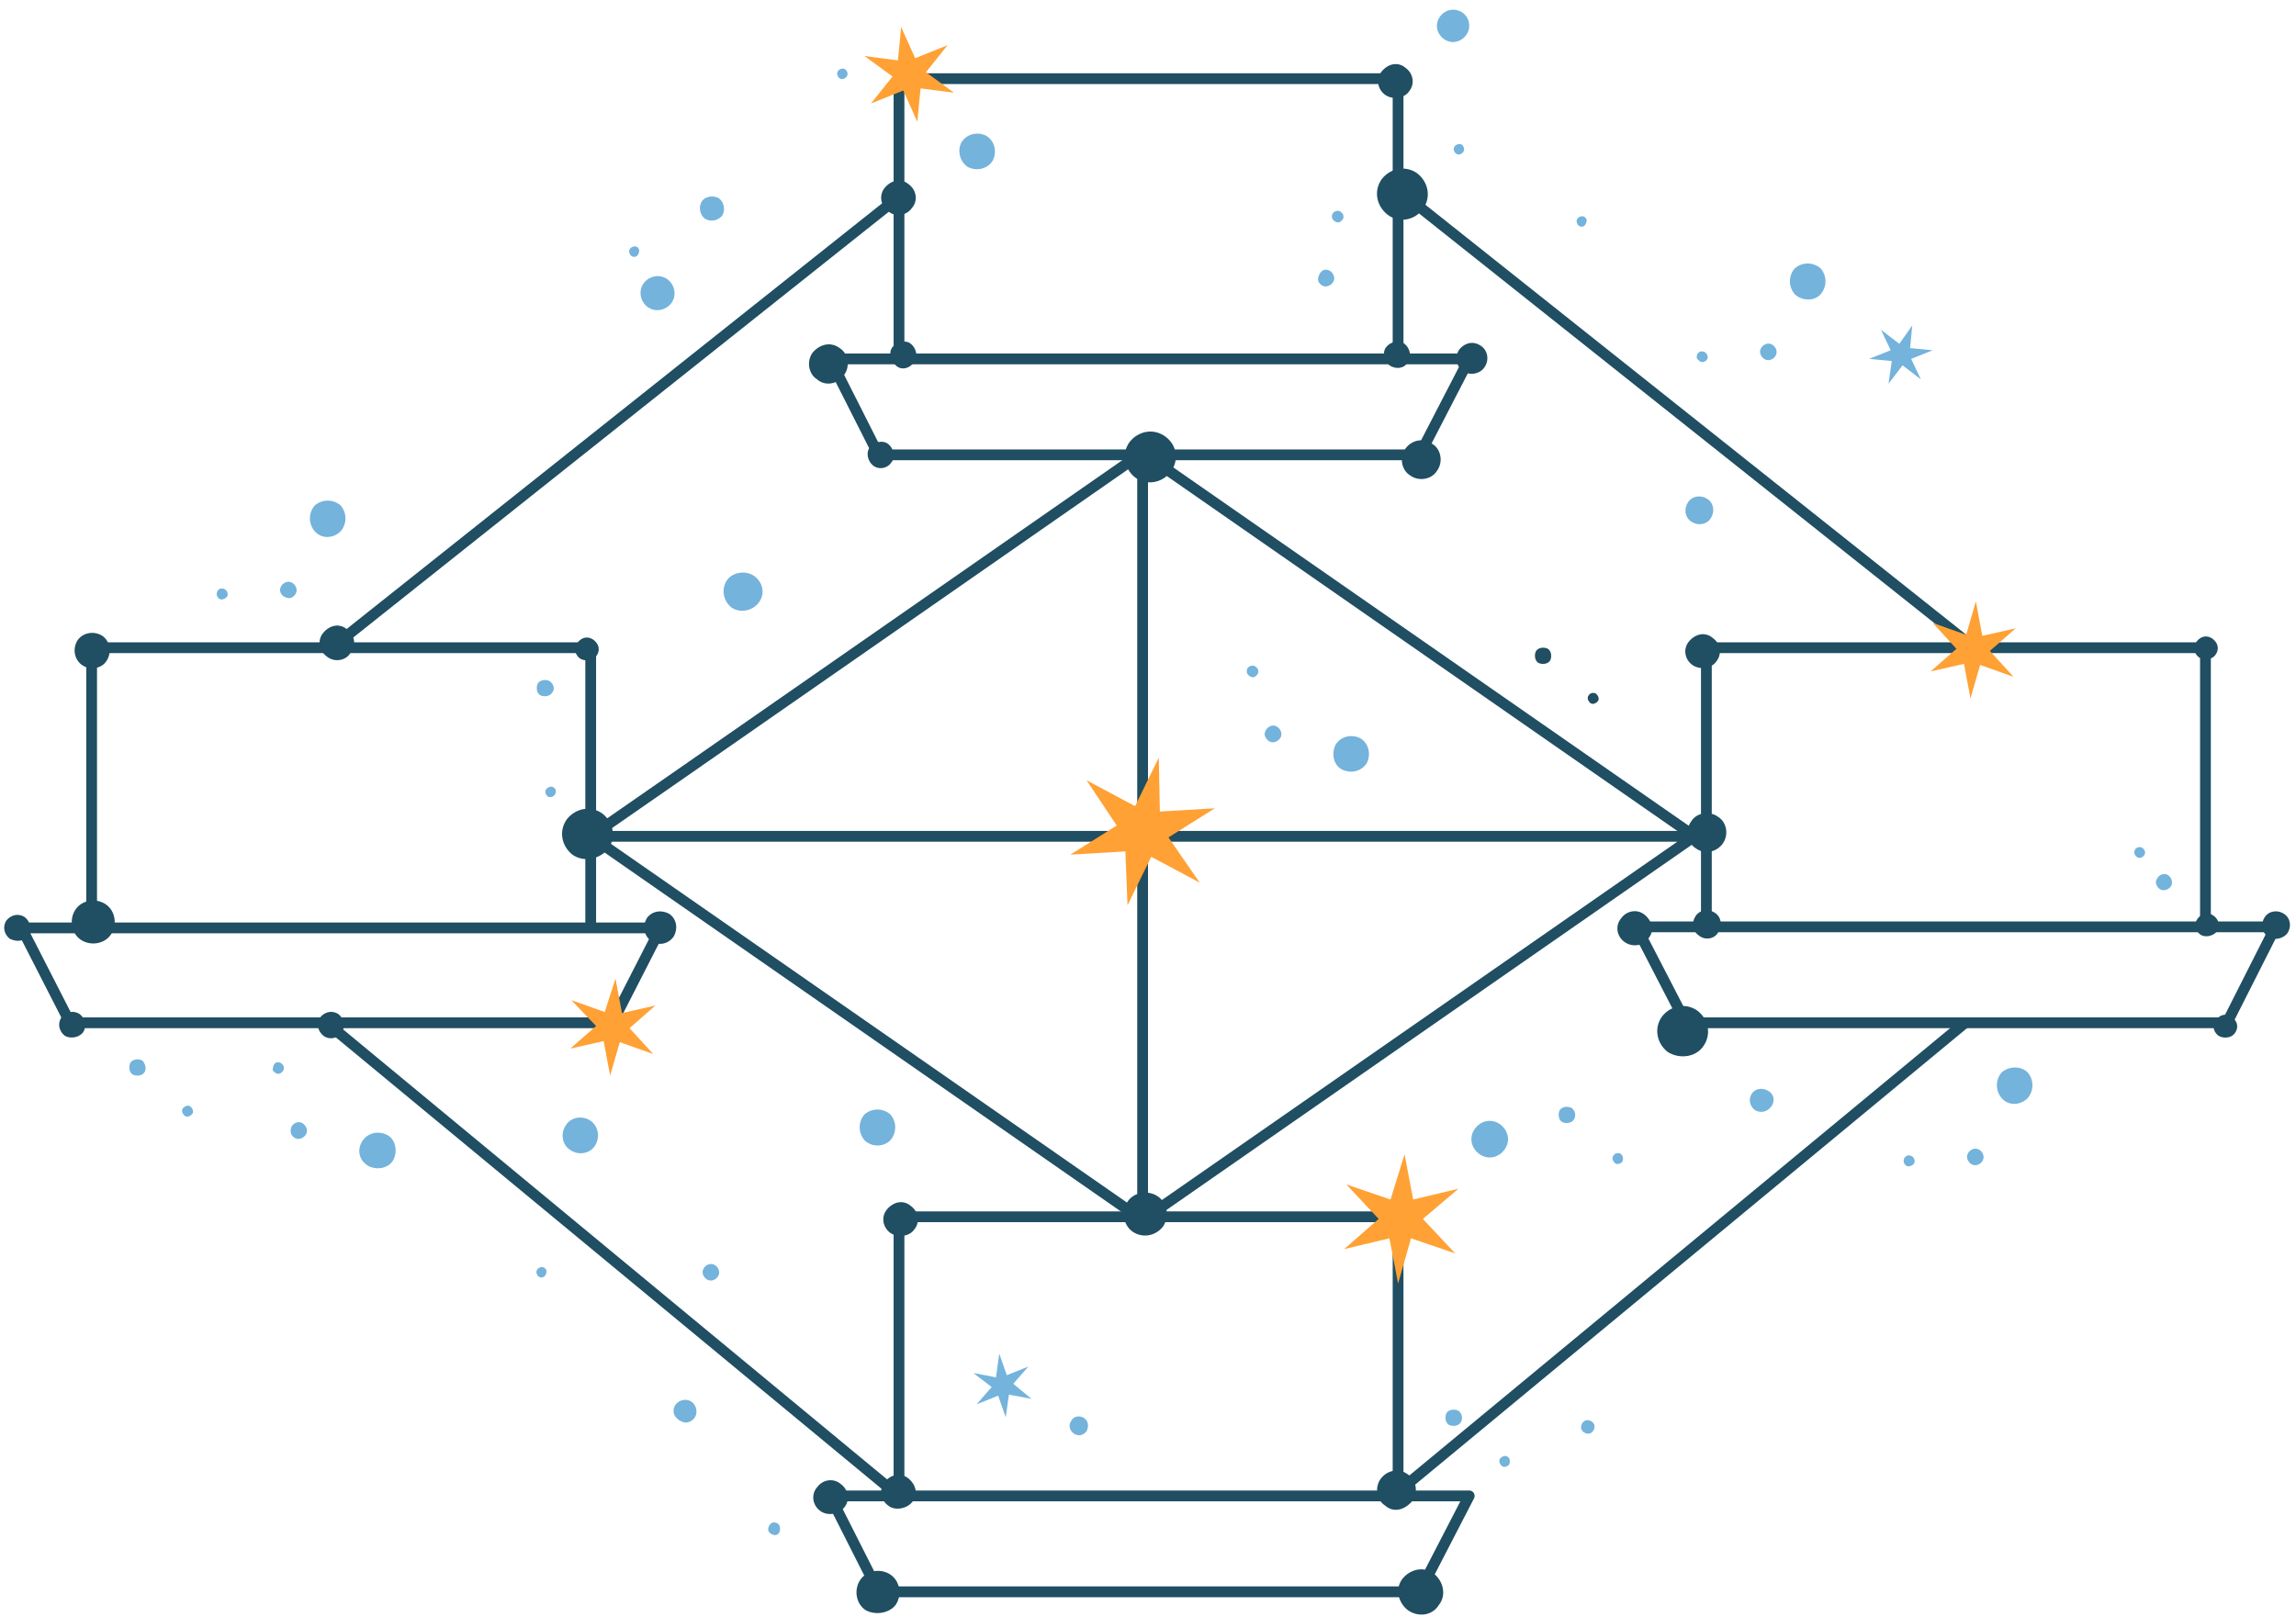 <?xml version="1.0" encoding="UTF-8"?>
<svg width="213px" height="150px" viewBox="0 0 213 150" version="1.1" xmlns="http://www.w3.org/2000/svg" xmlns:xlink="http://www.w3.org/1999/xlink">
    <title>constellation-exchange</title>
    <g id="页面-1" stroke="none" stroke-width="1" fill="none" fill-rule="evenodd">
        <g id="constellation-exchange" transform="translate(0.387, 0.9)">
            <line x1="156.813" y1="76.7" x2="105.613" y2="41.1" id="路径" stroke="#204E62" stroke-linejoin="round"></line>
            <line x1="54.413" y1="76.7" x2="105.613" y2="112.3" id="路径" stroke="#204E62" stroke-linejoin="round"></line>
            <g id="编组" transform="translate(0, 5.045)" fill="#204E62" fill-rule="nonzero">
                <path d="M156.913,72.755 C156.113,72.255 155.913,71.055 156.513,70.255 C157.013,69.455 158.213,69.255 159.013,69.855 C159.813,70.355 160.013,71.555 159.413,72.355 C158.813,73.155 157.713,73.355 156.913,72.755 Z" id="路径"></path>
                <path d="M104.713,108.355 C103.813,107.755 103.613,106.455 104.213,105.555 C104.813,104.655 106.113,104.455 107.013,105.055 C107.913,105.655 108.113,106.955 107.513,107.855 C106.813,108.755 105.613,108.955 104.713,108.355 Z" id="路径"></path>
                <path d="M128.313,13.955 C127.313,13.155 127.013,11.755 127.813,10.655 C128.613,9.655 130.013,9.355 131.113,10.155 C132.113,10.955 132.413,12.355 131.613,13.455 C130.813,14.555 129.313,14.755 128.313,13.955 Z" id="路径"></path>
                <path d="M154.313,91.655 C153.313,90.855 153.013,89.455 153.813,88.355 C154.613,87.355 156.013,87.055 157.113,87.855 C158.113,88.655 158.413,90.055 157.613,91.155 C156.913,92.155 155.413,92.355 154.313,91.655 L154.313,91.655 Z" id="路径"></path>
                <path d="M52.713,73.355 C51.713,72.555 51.413,71.155 52.213,70.055 C53.013,69.055 54.413,68.755 55.513,69.555 C56.513,70.355 56.813,71.755 56.013,72.855 C55.113,73.855 53.713,74.055 52.713,73.355 Z" id="路径"></path>
                <path d="M104.913,38.355 C103.913,37.555 103.613,36.155 104.413,35.055 C105.213,34.055 106.613,33.755 107.713,34.555 C108.813,35.355 109.013,36.755 108.213,37.855 C107.413,38.855 106.013,39.155 104.913,38.355 Z" id="路径"></path>
                <path d="M75.413,29.255 C74.613,28.755 74.413,27.555 75.013,26.755 C75.713,25.955 76.713,25.755 77.513,26.355 C78.313,26.855 78.513,28.055 77.913,28.855 C77.413,29.655 76.213,29.955 75.413,29.255 Z" id="路径"></path>
                <path d="M128.113,133.755 C127.313,133.255 127.113,132.055 127.713,131.255 C128.313,130.455 129.413,130.255 130.213,130.855 C131.013,131.355 131.213,132.555 130.613,133.355 C129.913,134.155 128.913,134.455 128.113,133.755 Z" id="路径"></path>
                <path d="M130.413,38.155 C129.613,37.655 129.413,36.455 130.013,35.655 C130.613,34.855 131.713,34.655 132.513,35.255 C133.313,35.755 133.513,36.955 132.913,37.755 C132.413,38.555 131.213,38.755 130.413,38.155 Z" id="路径"></path>
                <path d="M135.313,28.455 C134.713,28.055 134.513,27.155 135.013,26.455 C135.513,25.855 136.313,25.655 137.013,26.155 C137.613,26.555 137.813,27.455 137.313,28.155 C136.913,28.755 135.913,28.955 135.313,28.455 Z" id="路径"></path>
                <path d="M128.513,27.955 C128.013,27.555 127.813,26.755 128.213,26.255 C128.613,25.755 129.413,25.555 129.913,25.955 C130.413,26.355 130.613,27.155 130.213,27.655 C129.913,28.255 129.113,28.355 128.513,27.955 Z" id="路径"></path>
                <path d="M80.613,37.255 C80.113,36.855 79.913,36.055 80.313,35.555 C80.713,35.055 81.513,34.855 82.013,35.255 C82.513,35.655 82.713,36.455 82.313,36.955 C81.913,37.555 81.113,37.655 80.613,37.255 Z" id="路径"></path>
                <path d="M82.713,27.955 C82.213,27.555 82.013,26.755 82.413,26.255 C82.813,25.755 83.613,25.555 84.113,25.955 C84.613,26.355 84.813,27.155 84.413,27.655 C84.013,28.255 83.213,28.455 82.713,27.955 Z" id="路径"></path>
                <path d="M82.013,13.655 C81.313,13.155 81.113,12.155 81.713,11.455 C82.313,10.755 83.213,10.555 83.913,11.155 C84.613,11.655 84.813,12.655 84.213,13.355 C83.713,14.055 82.713,14.255 82.013,13.655 Z" id="路径"></path>
                <path d="M128.113,2.855 C127.413,2.355 127.213,1.355 127.813,0.655 C128.413,-0.045 129.313,-0.245 130.013,0.355 C130.713,0.855 130.913,1.855 130.313,2.555 C129.913,3.155 128.813,3.355 128.113,2.855 Z" id="路径"></path>
                <path d="M156.613,55.755 C155.913,55.255 155.713,54.255 156.313,53.555 C156.913,52.855 157.813,52.655 158.513,53.255 C159.213,53.755 159.413,54.755 158.813,55.455 C158.413,56.055 157.313,56.255 156.613,55.755 Z" id="路径"></path>
                <path d="M150.313,81.455 C149.613,80.955 149.413,79.955 150.013,79.255 C150.513,78.555 151.513,78.355 152.213,78.955 C152.913,79.555 153.113,80.455 152.513,81.155 C152.013,81.855 151.013,81.955 150.313,81.455 Z" id="路径"></path>
                <path d="M157.213,80.855 C156.613,80.455 156.513,79.655 156.913,79.055 C157.313,78.455 158.113,78.355 158.713,78.755 C159.313,79.155 159.413,79.955 159.013,80.555 C158.713,81.155 157.813,81.355 157.213,80.855 Z" id="路径"></path>
                <path d="M210.013,80.955 C209.413,80.555 209.313,79.755 209.713,79.155 C210.113,78.555 210.913,78.455 211.513,78.855 C212.113,79.255 212.213,80.055 211.813,80.655 C211.413,81.155 210.613,81.355 210.013,80.955 Z" id="路径"></path>
                <path d="M203.713,80.755 C203.213,80.355 203.113,79.755 203.513,79.255 C203.913,78.755 204.513,78.655 205.013,79.055 C205.513,79.455 205.613,80.055 205.213,80.555 C204.813,80.955 204.113,81.055 203.713,80.755 L203.713,80.755 Z" id="路径"></path>
                <path d="M205.413,90.155 C204.913,89.755 204.813,89.155 205.213,88.655 C205.613,88.155 206.213,88.055 206.713,88.455 C207.213,88.855 207.313,89.455 206.913,89.955 C206.613,90.355 205.913,90.455 205.413,90.155 Z" id="路径"></path>
                <path d="M53.413,55.155 C52.913,54.755 52.813,54.155 53.213,53.655 C53.613,53.155 54.213,53.055 54.713,53.455 C55.213,53.855 55.313,54.455 54.913,54.955 C54.613,55.355 53.913,55.455 53.413,55.155 Z" id="路径"></path>
                <path d="M29.913,54.955 C29.213,54.455 29.013,53.455 29.613,52.755 C30.213,52.055 31.113,51.855 31.813,52.455 C32.513,52.955 32.713,53.955 32.113,54.655 C31.713,55.355 30.613,55.555 29.913,54.955 Z" id="路径"></path>
                <path d="M82.213,108.455 C81.513,107.955 81.313,106.955 81.913,106.255 C82.513,105.555 83.413,105.355 84.113,105.955 C84.813,106.455 85.013,107.455 84.413,108.155 C84.013,108.755 82.913,108.955 82.213,108.455 Z" id="路径"></path>
                <path d="M82.013,133.755 C81.313,133.255 81.113,132.255 81.713,131.555 C82.213,130.855 83.213,130.655 83.913,131.255 C84.613,131.855 84.813,132.755 84.213,133.455 C83.713,134.055 82.613,134.255 82.013,133.755 Z" id="路径"></path>
                <path d="M75.713,134.255 C75.013,133.755 74.813,132.755 75.413,132.055 C75.913,131.355 76.913,131.155 77.613,131.755 C78.313,132.255 78.513,133.255 77.913,133.955 C77.413,134.555 76.413,134.755 75.713,134.255 L75.713,134.255 Z" id="路径"></path>
                <path d="M130.213,143.455 C129.313,142.755 129.013,141.455 129.713,140.555 C130.413,139.655 131.713,139.355 132.613,140.055 C133.513,140.755 133.813,142.055 133.113,142.955 C132.513,143.955 131.213,144.155 130.213,143.455 Z" id="路径"></path>
                <path d="M79.913,143.455 C79.013,142.855 78.813,141.555 79.413,140.655 C80.013,139.755 81.313,139.555 82.213,140.155 C83.113,140.755 83.313,142.055 82.713,142.955 C82.113,143.755 80.813,143.955 79.913,143.455 Z" id="路径"></path>
                <path d="M7.113,81.255 C6.213,80.655 6.013,79.355 6.613,78.455 C7.213,77.555 8.513,77.355 9.413,77.955 C10.313,78.555 10.513,79.855 9.913,80.755 C9.313,81.655 8.013,81.855 7.113,81.255 Z" id="路径"></path>
                <path d="M7.213,55.755 C6.513,55.255 6.313,54.255 6.813,53.455 C7.313,52.755 8.313,52.555 9.113,53.055 C9.813,53.555 10.013,54.555 9.513,55.355 C9.013,56.155 7.913,56.255 7.213,55.755 Z" id="路径"></path>
                <path d="M5.613,90.155 C5.113,89.755 4.913,89.055 5.313,88.455 C5.713,87.955 6.413,87.755 7.013,88.155 C7.513,88.555 7.713,89.255 7.313,89.855 C6.913,90.355 6.113,90.455 5.613,90.155 Z" id="路径"></path>
                <path d="M0.513,81.155 C0.013,80.755 -0.187,80.055 0.213,79.455 C0.613,78.955 1.313,78.755 1.913,79.155 C2.413,79.555 2.613,80.255 2.213,80.855 C1.813,81.455 1.113,81.455 0.513,81.155 Z" id="路径"></path>
                <path d="M29.613,90.155 C29.113,89.755 28.913,89.055 29.313,88.455 C29.713,87.955 30.413,87.755 31.013,88.155 C31.513,88.555 31.713,89.255 31.313,89.855 C30.913,90.455 30.113,90.555 29.613,90.155 Z" id="路径"></path>
                <path d="M60.013,81.355 C59.313,80.855 59.213,79.955 59.613,79.255 C60.113,78.555 61.013,78.455 61.713,78.855 C62.413,79.355 62.513,80.255 62.113,80.955 C61.613,81.655 60.713,81.855 60.013,81.355 Z" id="路径"></path>
                <path d="M203.613,55.055 C203.113,54.655 203.013,54.055 203.413,53.555 C203.813,53.055 204.413,52.955 204.913,53.355 C205.413,53.755 205.513,54.355 205.113,54.855 C204.813,55.255 204.113,55.355 203.613,55.055 L203.613,55.055 Z" id="路径"></path>
            </g>
            <g id="编组" transform="translate(11.609, 0)" fill="#74B3DB" fill-rule="nonzero">
                <path d="M58.404,55 C57.804,55.8 56.704,56 55.904,55.5 C55.104,54.9 54.904,53.8 55.404,53 C55.904,52.2 57.104,52 57.904,52.5 C58.804,53.1 59.004,54.2 58.404,55 Z" id="路径"></path>
                <path d="M127.904,104.8 C127.904,105.7 127.104,106.5 126.204,106.5 C125.304,106.5 124.504,105.7 124.504,104.8 C124.504,103.9 125.304,103.1 126.204,103.1 C127.104,103.1 127.904,103.9 127.904,104.8 Z" id="路径"></path>
                <path d="M124.304,1.5 C124.304,2.3 123.604,3 122.804,3 C122.004,3 121.304,2.3 121.304,1.5 C121.304,0.7 122.004,-5.77315973e-15 122.804,-5.77315973e-15 C123.604,-5.77315973e-15 124.304,0.6 124.304,1.5 Z" id="路径"></path>
                <polygon id="路径" points="162.504 29.7 164.204 31 165.404 29.3 165.204 31.4 167.304 31.6 165.304 32.4 166.204 34.3 164.504 33 163.204 34.7 163.504 32.6 161.404 32.4 163.404 31.6"></polygon>
                <path d="M146.704,47.2 C146.304,47.8 145.504,47.9 144.904,47.5 C144.304,47.1 144.204,46.3 144.604,45.7 C145.004,45.1 145.804,45 146.404,45.4 C147.004,45.8 147.104,46.6 146.704,47.2 Z" id="路径"></path>
                <path d="M152.304,101.8 C151.904,102.3 151.304,102.4 150.804,102.1 C150.304,101.7 150.204,101.1 150.504,100.6 C150.804,100.1 151.504,100 152.004,100.3 C152.604,100.6 152.704,101.3 152.304,101.8 Z" id="路径"></path>
                <path d="M50.304,27.2 C49.804,27.9 48.804,28.1 48.104,27.6 C47.404,27.1 47.204,26.1 47.704,25.4 C48.204,24.7 49.204,24.5 49.904,25 C50.604,25.5 50.804,26.5 50.304,27.2 Z" id="路径"></path>
                <path d="M134.004,103 C133.804,103.3 133.304,103.4 132.904,103.2 C132.604,103 132.504,102.5 132.704,102.1 C132.904,101.8 133.404,101.7 133.804,101.9 C134.204,102.2 134.204,102.7 134.004,103 L134.004,103 Z" id="路径"></path>
                <path d="M60.304,141.3 C60.104,141.6 59.804,141.6 59.504,141.4 C59.204,141.2 59.204,140.9 59.404,140.6 C59.604,140.3 59.904,140.3 60.204,140.5 C60.404,140.7 60.404,141 60.304,141.3 Z" id="路径"></path>
                <path d="M88.804,131.9 C88.504,132.3 88.004,132.4 87.604,132.1 C87.204,131.8 87.104,131.3 87.404,130.9 C87.604,130.5 88.204,130.4 88.604,130.7 C89.004,131 89.004,131.5 88.804,131.9 Z" id="路径"></path>
                <path d="M138.504,106.9 C138.304,107.1 138.004,107.2 137.804,107 C137.604,106.8 137.504,106.5 137.704,106.3 C137.804,106.1 138.204,106 138.404,106.2 C138.604,106.4 138.604,106.7 138.504,106.9 Z" id="路径"></path>
                <path d="M173.704,101 C173.104,100.3 173.104,99.3 173.704,98.6 C174.404,98 175.504,98 176.104,98.6 C176.704,99.3 176.704,100.3 176.104,101 C175.404,101.7 174.304,101.7 173.704,101 Z" id="路径"></path>
                <path d="M170.504,106.6 C170.404,106.2 170.704,105.8 171.104,105.7 C171.504,105.6 171.904,105.9 172.004,106.3 C172.104,106.7 171.804,107.1 171.404,107.2 C171.004,107.3 170.604,107 170.504,106.6 Z" id="路径"></path>
                <path d="M164.604,106.9 C164.604,106.6 164.704,106.4 165.004,106.3 C165.304,106.3 165.504,106.4 165.604,106.7 C165.704,107 165.504,107.2 165.204,107.3 C164.904,107.4 164.704,107.2 164.604,106.9 Z" id="路径"></path>
                <path d="M154.504,26.4 C153.904,25.7 153.904,24.7 154.504,24 C155.204,23.4 156.204,23.4 156.904,24 C157.504,24.7 157.504,25.7 156.904,26.4 C156.304,27.1 155.104,27 154.504,26.4 Z" id="路径"></path>
                <path d="M151.304,31.9 C151.204,31.5 151.504,31.1 151.904,31 C152.304,30.9 152.704,31.2 152.804,31.6 C152.904,32 152.604,32.4 152.204,32.5 C151.804,32.6 151.404,32.3 151.304,31.9 Z" id="路径"></path>
                <path d="M145.404,32.3 C145.404,32 145.504,31.8 145.804,31.7 C146.104,31.7 146.304,31.8 146.404,32.1 C146.504,32.4 146.304,32.6 146.004,32.7 C145.704,32.7 145.504,32.5 145.404,32.3 Z" id="路径"></path>
                <path d="M68.204,104.9 C67.604,104.2 67.604,103.2 68.204,102.5 C68.904,101.9 69.904,101.9 70.604,102.5 C71.204,103.2 71.204,104.2 70.604,104.9 C69.904,105.6 68.804,105.5 68.204,104.9 Z" id="路径"></path>
                <path d="M53.204,117.3 C53.104,116.9 53.404,116.5 53.804,116.4 C54.204,116.3 54.604,116.6 54.704,117 C54.804,117.4 54.504,117.8 54.104,117.9 C53.704,118 53.304,117.7 53.204,117.3 Z" id="路径"></path>
                <path d="M50.504,130.2 C50.404,129.6 50.804,129.1 51.404,129 C52.004,128.9 52.504,129.3 52.604,129.9 C52.704,130.5 52.304,131 51.704,131.1 C51.204,131.1 50.604,130.7 50.504,130.2 L50.504,130.2 Z" id="路径"></path>
                <path d="M17.204,48.4 C16.604,47.7 16.604,46.7 17.204,46 C17.904,45.4 18.904,45.4 19.604,46 C20.204,46.7 20.204,47.7 19.604,48.4 C18.904,49.1 17.804,49.1 17.204,48.4 Z" id="路径"></path>
                <path d="M14.004,54 C13.904,53.6 14.204,53.2 14.604,53.1 C15.004,53 15.404,53.3 15.504,53.7 C15.604,54.1 15.304,54.5 14.904,54.6 C14.504,54.6 14.104,54.4 14.004,54 Z" id="路径"></path>
                <path d="M8.104,54.3 C8.104,54 8.204,53.8 8.504,53.7 C8.804,53.7 9.004,53.8 9.104,54.1 C9.204,54.4 9.004,54.6 8.704,54.7 C8.404,54.8 8.204,54.6 8.104,54.3 Z" id="路径"></path>
                <path d="M21.604,105 C22.104,104.2 23.104,104 23.904,104.4 C24.704,104.8 24.904,105.9 24.504,106.7 C24.104,107.5 23.004,107.7 22.204,107.3 C21.304,106.8 21.104,105.8 21.604,105 Z" id="路径"></path>
                <path d="M15.404,103.3 C15.804,103.1 16.204,103.3 16.404,103.7 C16.604,104.1 16.404,104.5 16.004,104.7 C15.604,104.9 15.204,104.7 15.004,104.3 C14.904,103.9 15.004,103.5 15.404,103.3 Z" id="路径"></path>
                <path d="M13.604,97.7 C13.904,97.6 14.104,97.7 14.304,98 C14.404,98.3 14.304,98.5 14.004,98.7 C13.804,98.8 13.504,98.7 13.304,98.4 C13.304,98.1 13.404,97.8 13.604,97.7 Z" id="路径"></path>
                <path d="M111.904,68.2 C112.404,67.4 113.404,67.2 114.204,67.6 C115.004,68.1 115.204,69.1 114.804,69.9 C114.304,70.7 113.304,70.9 112.504,70.5 C111.704,70.1 111.504,69 111.904,68.2 Z" id="路径"></path>
                <path d="M105.804,66.5 C106.204,66.3 106.604,66.5 106.804,66.9 C107.004,67.3 106.804,67.7 106.404,67.9 C106.004,68.1 105.604,67.9 105.404,67.5 C105.204,67.2 105.404,66.7 105.804,66.5 Z" id="路径"></path>
                <path d="M104.004,60.9 C104.304,60.8 104.504,60.9 104.704,61.2 C104.804,61.5 104.704,61.7 104.404,61.9 C104.204,62 103.904,61.9 103.704,61.6 C103.604,61.3 103.704,61 104.004,60.9 Z" id="路径"></path>
                <path d="M77.204,12.3 C77.704,11.5 78.704,11.3 79.504,11.7 C80.304,12.2 80.504,13.2 80.104,14 C79.604,14.8 78.604,15 77.804,14.6 C77.004,14.1 76.804,13 77.204,12.3 Z" id="路径"></path>
                <path d="M110.704,24.2 C111.104,24 111.504,24.2 111.704,24.6 C111.904,25 111.704,25.4 111.304,25.6 C110.904,25.8 110.504,25.6 110.304,25.2 C110.204,24.9 110.404,24.4 110.704,24.2 Z" id="路径"></path>
                <path d="M111.904,18.7 C112.204,18.6 112.404,18.7 112.604,19 C112.704,19.3 112.604,19.5 112.304,19.7 C112.104,19.8 111.804,19.7 111.604,19.4 C111.504,19.1 111.604,18.8 111.904,18.7 Z" id="路径"></path>
                <polygon id="路径" points="80.704 124.7 81.404 126.7 83.404 125.9 82.004 127.5 83.704 128.9 81.604 128.5 81.304 130.6 80.604 128.6 78.604 129.4 80.004 127.8 78.304 126.5 80.404 126.9"></polygon>
                <path d="M55.004,19.1 C54.604,19.6 53.904,19.7 53.404,19.4 C52.904,19 52.804,18.3 53.104,17.8 C53.404,17.3 54.204,17.2 54.704,17.5 C55.204,17.9 55.304,18.6 55.004,19.1 Z" id="路径"></path>
                <path d="M43.204,105.4 C42.704,106.2 41.604,106.3 40.904,105.8 C40.104,105.3 40.004,104.2 40.504,103.5 C41.004,102.7 42.104,102.6 42.804,103.1 C43.504,103.6 43.704,104.6 43.204,105.4 Z" id="路径"></path>
                <path d="M135.504,132.1 C135.204,132.2 134.804,132 134.704,131.7 C134.604,131.4 134.804,131 135.104,130.9 C135.404,130.8 135.804,131 135.904,131.3 C136.004,131.6 135.804,132 135.504,132.1 Z" id="路径"></path>
                <path d="M123.504,13.4 C123.304,13.5 123.004,13.4 122.904,13.1 C122.804,12.9 122.904,12.6 123.204,12.5 C123.504,12.4 123.704,12.5 123.804,12.8 C123.904,13.1 123.704,13.3 123.504,13.4 Z" id="路径"></path>
                <path d="M134.904,20.1 C134.704,20.2 134.404,20.1 134.304,19.8 C134.204,19.6 134.304,19.3 134.604,19.2 C134.804,19.1 135.104,19.2 135.204,19.5 C135.204,19.7 135.104,20 134.904,20.1 Z" id="路径"></path>
                <path d="M47.004,22.9 C46.804,23 46.504,22.9 46.404,22.6 C46.304,22.4 46.404,22.1 46.704,22 C47.004,21.9 47.204,22 47.304,22.3 C47.304,22.6 47.204,22.8 47.004,22.9 Z" id="路径"></path>
                <path d="M38.404,117.6 C38.204,117.7 37.904,117.6 37.804,117.3 C37.704,117.1 37.804,116.8 38.104,116.7 C38.304,116.6 38.604,116.7 38.704,117 C38.704,117.3 38.604,117.5 38.404,117.6 Z" id="路径"></path>
                <path d="M66.304,6.4 C66.104,6.5 65.804,6.4 65.704,6.1 C65.604,5.9 65.704,5.6 66.004,5.5 C66.204,5.4 66.504,5.5 66.604,5.8 C66.704,6.1 66.504,6.3 66.304,6.4 Z" id="路径"></path>
                <path d="M1.404,98.6 C1.204,98.9 0.704,99 0.304,98.8 C0.004,98.6 -0.096,98.1 0.104,97.7 C0.304,97.4 0.804,97.3 1.204,97.5 C1.504,97.8 1.604,98.3 1.404,98.6 Z" id="路径"></path>
                <path d="M5.804,102.5 C5.604,102.7 5.304,102.8 5.104,102.6 C4.904,102.4 4.804,102.1 5.004,101.9 C5.204,101.7 5.504,101.6 5.704,101.8 C5.904,102 6.004,102.3 5.804,102.5 Z" id="路径"></path>
                <path d="M123.504,131.1 C123.304,131.4 122.804,131.5 122.404,131.3 C122.104,131.1 122.004,130.6 122.204,130.2 C122.404,129.9 122.904,129.8 123.304,130 C123.704,130.3 123.704,130.8 123.504,131.1 L123.504,131.1 Z" id="路径"></path>
                <path d="M128.004,135 C127.804,135.2 127.504,135.3 127.304,135.1 C127.104,134.9 127.004,134.6 127.204,134.4 C127.404,134.2 127.704,134.1 127.904,134.3 C128.104,134.4 128.104,134.8 128.004,135 Z" id="路径"></path>
                <path d="M188.804,80.2 C189.204,80.2 189.504,80.6 189.504,81 C189.504,81.4 189.104,81.7 188.704,81.7 C188.304,81.7 188.004,81.3 188.004,80.9 C188.104,80.5 188.404,80.2 188.804,80.2 Z" id="路径"></path>
                <path d="M186.504,77.7 C186.804,77.7 187.004,78 187.004,78.2 C187.004,78.5 186.704,78.7 186.504,78.7 C186.204,78.7 186.004,78.4 186.004,78.2 C186.004,77.9 186.204,77.7 186.504,77.7 Z" id="路径"></path>
                <path d="M39.204,63.4 C39.004,63.7 38.504,63.8 38.104,63.6 C37.804,63.4 37.704,62.9 37.904,62.5 C38.104,62.2 38.604,62.1 39.004,62.3 C39.404,62.6 39.504,63.1 39.204,63.4 Z" id="路径"></path>
                <path d="M39.504,72.8 C39.304,73.1 39.004,73.1 38.804,73 C38.604,72.8 38.504,72.5 38.704,72.3 C38.904,72.1 39.204,72 39.404,72.2 C39.604,72.3 39.604,72.6 39.504,72.8 Z" id="路径"></path>
            </g>
            <polyline id="路径" stroke="#204E62" stroke-linejoin="round" points="157.913 85.3 157.913 59.2 204.213 59.2 204.213 84.9"></polyline>
            <polygon id="路径" stroke="#204E62" stroke-linejoin="round" points="206.213 94 156.013 94 151.413 85.1 210.713 85.1"></polygon>
            <polyline id="路径" stroke="#204E62" stroke-linejoin="round" points="8.113 85.3 8.113 59.2 54.413 59.2 54.413 84.9"></polyline>
            <polygon id="路径" stroke="#204E62" stroke-linejoin="round" points="56.413 94 6.113 94 1.613 85.2 60.913 85.2"></polygon>
            <line x1="83.213" y1="17.2" x2="30.513" y2="59.1" id="路径" stroke="#204E62" stroke-linejoin="round"></line>
            <line x1="129.913" y1="17.2" x2="182.613" y2="59.1" id="路径" stroke="#204E62" stroke-linejoin="round"></line>
            <path d="M156.813,76.7 L54.413,76.7 C56.613,75.2 105.613,41.1 105.613,41.1 L105.613,112.3 L156.813,76.7 L156.813,76.7 Z" id="路径" stroke="#204E62" stroke-linejoin="round"></path>
            <line x1="129.213" y1="137.6" x2="181.913" y2="94" id="路径" stroke="#204E62" stroke-linejoin="round"></line>
            <line x1="82.613" y1="137.6" x2="29.913" y2="94" id="路径" stroke="#204E62" stroke-linejoin="round"></line>
            <path d="M143.413,60.4 C143.213,60.7 142.713,60.8 142.313,60.6 C142.013,60.4 141.913,59.9 142.113,59.5 C142.313,59.2 142.813,59.1 143.213,59.3 C143.513,59.5 143.613,60 143.413,60.4 L143.413,60.4 Z" id="路径" fill="#204E62" fill-rule="nonzero"></path>
            <path d="M147.813,64.2 C147.613,64.4 147.313,64.5 147.113,64.3 C146.913,64.1 146.813,63.8 147.013,63.6 C147.113,63.4 147.513,63.3 147.713,63.5 C147.913,63.7 148.013,64 147.813,64.2 Z" id="路径" fill="#204E62" fill-rule="nonzero"></path>
            <polyline id="路径" stroke="#204E62" stroke-linejoin="round" points="83.013 32.6 83.013 6.4 129.313 6.4 129.313 32.1"></polyline>
            <polygon id="路径" stroke="#204E62" stroke-linejoin="round" points="131.313 41.3 81.113 41.3 76.613 32.4 135.913 32.4"></polygon>
            <polyline id="路径" stroke="#204E62" stroke-linejoin="round" points="83.013 138.1 83.013 112 129.313 112 129.313 137.7"></polyline>
            <polygon id="路径" stroke="#204E62" stroke-linejoin="round" points="131.313 146.8 81.113 146.8 76.613 137.9 135.913 137.9"></polygon>
            <polygon id="路径" fill="#FFA135" fill-rule="nonzero" points="83.213 1.6 84.513 4.5 87.513 3.3 85.513 5.8 88.113 7.7 85.013 7.3 84.713 10.4 83.413 7.5 80.413 8.7 82.413 6.2 79.813 4.3 82.913 4.7"></polygon>
            <polygon id="路径" fill="#FFA135" fill-rule="nonzero" points="100.413 71.5 104.913 73.9 107.113 69.4 107.213 74.4 112.313 74.1 108.013 76.8 110.913 81 106.413 78.6 104.213 83.1 104.013 78.1 98.913 78.4 103.213 75.7"></polygon>
            <polygon id="路径" fill="#FFA135" fill-rule="nonzero" points="129.913 106.2 130.713 110.4 134.913 109.4 131.613 112.2 134.613 115.4 130.513 114 129.313 118.2 128.513 114 124.313 115 127.513 112.2 124.513 109 128.613 110.4"></polygon>
            <polygon id="路径" fill="#FFA135" fill-rule="nonzero" points="56.713 89.9 57.313 93.1 60.413 92.4 58.013 94.5 60.213 96.9 57.113 95.8 56.213 98.9 55.613 95.7 52.513 96.4 54.913 94.3 52.613 91.9 55.713 93"></polygon>
            <polygon id="路径" fill="#FFA135" fill-rule="nonzero" points="182.913 54.9 183.513 58.1 186.613 57.4 184.213 59.5 186.413 61.9 183.313 60.8 182.413 63.9 181.813 60.7 178.713 61.4 181.113 59.3 178.913 56.9 182.013 58"></polygon>
        </g>
    </g>
</svg>